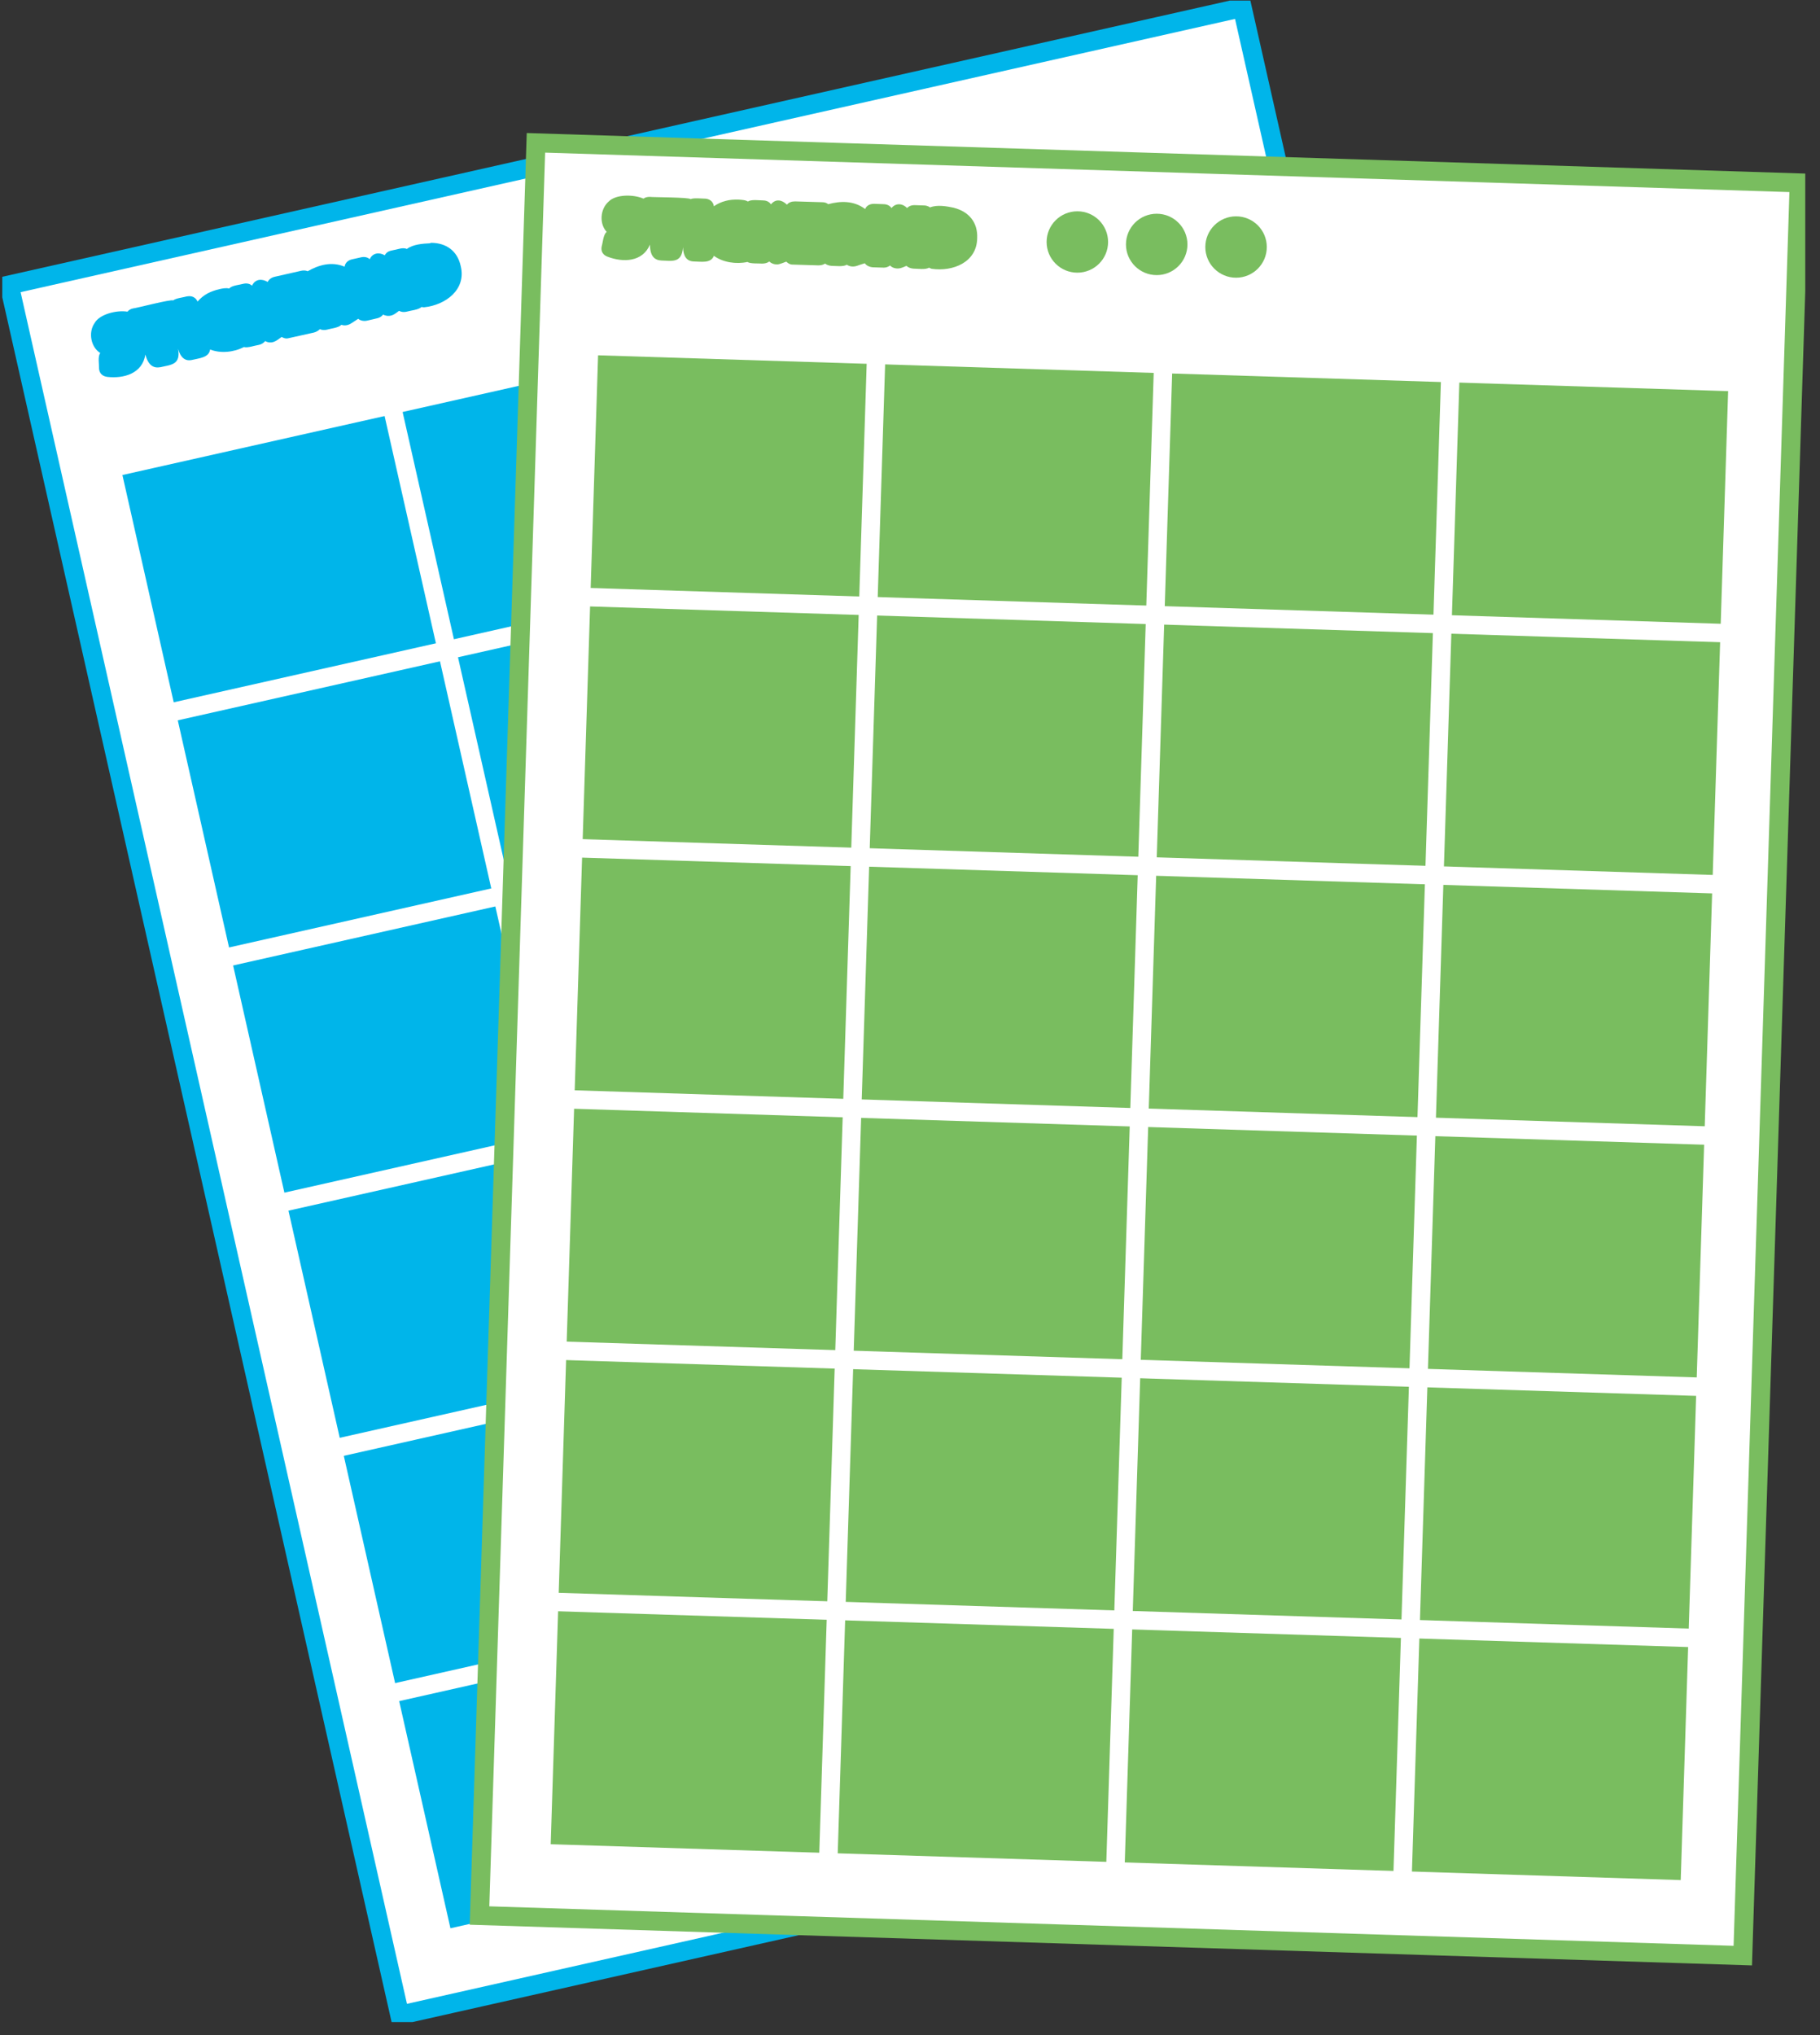 <svg width="68" height="76" viewBox="0 0 68 76" fill="none" xmlns="http://www.w3.org/2000/svg">
<rect x="0" y="0" width="68" height="76" fill="#333333" stroke="none"/>
<g clip-path="url(#clip0_126_112)">
<path d="M46.412 0.282L0.345 10.642L14.937 75.257L61.004 64.897L46.412 0.282Z" fill="white" stroke="#00B5EA" stroke-width="0.71" stroke-miterlimit="10"/>
<path d="M46.043 8.06L4.161 17.479L16.569 72.423L58.451 63.004L46.043 8.06Z" fill="#00B5EA" stroke="white" stroke-width="0.69" stroke-miterlimit="10"/>
<path d="M14.503 63.267L56.384 53.845" stroke="white" stroke-width="0.69" stroke-miterlimit="10"/>
<path d="M12.437 54.106L54.318 44.689" stroke="white" stroke-width="0.69" stroke-miterlimit="10"/>
<path d="M10.371 44.95L52.246 35.534" stroke="white" stroke-width="0.69" stroke-miterlimit="10"/>
<path d="M8.299 35.794L50.18 26.372" stroke="white" stroke-width="0.69" stroke-miterlimit="10"/>
<path d="M6.233 26.639L48.115 17.217" stroke="white" stroke-width="0.69" stroke-miterlimit="10"/>
<path d="M35.574 10.414L47.981 65.359" stroke="white" stroke-width="0.69" stroke-miterlimit="10"/>
<path d="M25.105 12.772L37.512 67.712" stroke="white" stroke-width="0.69" stroke-miterlimit="10"/>
<path d="M14.63 15.125L27.044 70.07" stroke="white" stroke-width="0.69" stroke-miterlimit="10"/>
<path d="M16.064 9.086C15.803 9.098 15.432 9.122 15.201 9.298C15.11 9.256 15.013 9.274 14.971 9.28L14.618 9.359C14.472 9.389 14.412 9.468 14.375 9.534C14.162 9.407 13.913 9.45 13.816 9.68C13.701 9.577 13.555 9.595 13.5 9.607L13.148 9.686C13.02 9.716 12.899 9.801 12.874 9.959C12.382 9.753 11.902 9.898 11.495 10.129C11.428 10.098 11.343 10.092 11.258 10.111L10.268 10.335C10.14 10.365 10.055 10.426 10.001 10.529C9.776 10.396 9.533 10.42 9.417 10.668C9.302 10.565 9.156 10.583 9.101 10.596C8.962 10.638 8.658 10.656 8.561 10.777C8.463 10.741 8.293 10.777 8.208 10.796C8.044 10.832 7.892 10.887 7.752 10.959C7.601 11.044 7.479 11.147 7.382 11.262C7.272 11.026 7.054 11.056 6.981 11.069C6.865 11.105 6.562 11.135 6.47 11.22C6.398 11.165 5.085 11.511 4.976 11.517C4.885 11.535 4.812 11.578 4.763 11.639C4.344 11.572 3.712 11.742 3.536 12.063C3.287 12.415 3.396 12.966 3.748 13.185C3.645 13.3 3.706 13.615 3.7 13.755C3.706 13.851 3.742 14.04 4.016 14.076C4.629 14.143 5.322 13.949 5.431 13.239C5.541 13.652 5.741 13.761 5.997 13.712C6.385 13.621 6.762 13.627 6.653 13.027C6.744 13.348 6.914 13.506 7.187 13.439C7.424 13.379 7.813 13.36 7.85 13.051C8.239 13.209 8.743 13.154 9.113 12.96C9.241 13.003 9.533 12.9 9.666 12.881C9.764 12.863 9.849 12.809 9.909 12.736C10.007 12.796 10.128 12.803 10.231 12.766C10.323 12.736 10.444 12.639 10.523 12.584C10.596 12.621 10.669 12.657 10.766 12.633L11.72 12.421C11.805 12.402 11.89 12.354 11.951 12.293C12.018 12.324 12.121 12.336 12.212 12.312C12.352 12.269 12.65 12.245 12.753 12.13C12.893 12.178 13.026 12.142 13.142 12.063C13.142 12.063 13.361 11.923 13.385 11.905C13.464 11.978 13.604 12.002 13.725 11.972C13.768 11.96 14.078 11.893 14.114 11.881C14.199 11.857 14.266 11.808 14.314 11.748C14.381 11.784 14.497 11.82 14.636 11.778C14.758 11.736 14.837 11.657 14.91 11.608C15.001 11.657 15.098 11.663 15.195 11.639C15.335 11.596 15.645 11.572 15.748 11.463C15.779 11.475 15.815 11.475 15.852 11.475C16.648 11.39 17.431 10.814 17.213 9.935C17.091 9.371 16.672 9.068 16.101 9.068L16.064 9.086Z" fill="#00B5EA"/>
<path d="M20.852 10.311C21.486 10.311 22.001 9.798 22.001 9.165C22.001 8.532 21.486 8.019 20.852 8.019C20.218 8.019 19.704 8.532 19.704 9.165C19.704 9.798 20.218 10.311 20.852 10.311Z" fill="#00B5EA"/>
<path d="M23.744 9.662C24.378 9.662 24.893 9.149 24.893 8.516C24.893 7.883 24.378 7.37 23.744 7.37C23.11 7.37 22.596 7.883 22.596 8.516C22.596 9.149 23.11 9.662 23.744 9.662Z" fill="#00B5EA"/>
<path d="M26.642 9.013C27.277 9.013 27.791 8.5 27.791 7.867C27.791 7.234 27.277 6.721 26.642 6.721C26.008 6.721 25.494 7.234 25.494 7.867C25.494 8.5 26.008 9.013 26.642 9.013Z" fill="#00B5EA"/>
<path d="M67.223 6.83L20.024 5.334L17.916 71.535L65.115 73.032L67.223 6.83Z" fill="white" stroke="#79BD5F" stroke-width="0.71" stroke-miterlimit="10"/>
<path d="M22.012 12.913L20.22 69.206L63.13 70.567L64.923 14.273L22.012 12.913Z" fill="#79BD5F" stroke="white" stroke-width="0.69" stroke-miterlimit="10"/>
<path d="M20.512 59.817L63.426 61.175" stroke="white" stroke-width="0.69" stroke-miterlimit="10"/>
<path d="M20.816 50.437L63.724 51.795" stroke="white" stroke-width="0.69" stroke-miterlimit="10"/>
<path d="M21.113 41.051L64.022 42.416" stroke="white" stroke-width="0.69" stroke-miterlimit="10"/>
<path d="M21.411 31.672L64.32 33.03" stroke="white" stroke-width="0.69" stroke-miterlimit="10"/>
<path d="M21.709 22.292L64.617 23.65" stroke="white" stroke-width="0.69" stroke-miterlimit="10"/>
<path d="M54.191 13.93L52.398 70.222" stroke="white" stroke-width="0.69" stroke-miterlimit="10"/>
<path d="M43.461 13.591L41.669 69.882" stroke="white" stroke-width="0.69" stroke-miterlimit="10"/>
<path d="M32.737 13.245L30.944 69.543" stroke="white" stroke-width="0.69" stroke-miterlimit="10"/>
<path d="M35.635 7.758C35.374 7.703 35.015 7.637 34.748 7.746C34.669 7.685 34.572 7.673 34.529 7.673L34.171 7.661C34.025 7.661 33.94 7.716 33.891 7.77C33.715 7.588 33.466 7.576 33.308 7.77C33.223 7.643 33.077 7.625 33.016 7.625L32.658 7.612C32.524 7.612 32.384 7.661 32.324 7.806C31.898 7.485 31.4 7.503 30.944 7.625C30.884 7.576 30.811 7.552 30.72 7.552L29.705 7.521C29.577 7.521 29.474 7.558 29.401 7.643C29.213 7.455 28.976 7.418 28.806 7.631C28.721 7.503 28.575 7.485 28.514 7.485C28.368 7.485 28.07 7.437 27.943 7.528C27.864 7.467 27.682 7.461 27.597 7.455C27.433 7.449 27.262 7.461 27.11 7.503C26.946 7.546 26.801 7.612 26.673 7.703C26.631 7.449 26.406 7.418 26.333 7.418C26.211 7.418 25.913 7.382 25.804 7.437C25.75 7.364 24.389 7.37 24.279 7.352C24.188 7.352 24.103 7.37 24.042 7.418C23.653 7.249 23.003 7.261 22.748 7.521C22.42 7.8 22.383 8.358 22.669 8.661C22.541 8.746 22.523 9.068 22.481 9.201C22.462 9.298 22.45 9.492 22.705 9.589C23.283 9.807 24.006 9.789 24.285 9.134C24.285 9.565 24.455 9.716 24.71 9.729C25.111 9.741 25.476 9.838 25.519 9.231C25.531 9.565 25.646 9.759 25.932 9.765C26.181 9.765 26.558 9.85 26.673 9.553C27.007 9.801 27.512 9.874 27.925 9.783C28.04 9.856 28.344 9.832 28.478 9.844C28.575 9.844 28.672 9.819 28.745 9.765C28.824 9.844 28.939 9.88 29.049 9.874C29.146 9.868 29.286 9.801 29.377 9.771C29.438 9.826 29.498 9.874 29.596 9.88L30.574 9.91C30.665 9.91 30.756 9.892 30.829 9.844C30.884 9.892 30.981 9.923 31.072 9.929C31.218 9.929 31.509 9.971 31.637 9.886C31.759 9.965 31.898 9.971 32.032 9.923C32.032 9.923 32.275 9.838 32.312 9.832C32.372 9.923 32.5 9.977 32.621 9.983C32.664 9.983 32.986 9.995 33.022 9.995C33.114 9.995 33.186 9.965 33.253 9.916C33.308 9.971 33.411 10.032 33.557 10.026C33.685 10.02 33.782 9.959 33.867 9.929C33.94 9.995 34.037 10.026 34.134 10.032C34.28 10.032 34.584 10.08 34.711 9.995C34.742 10.014 34.772 10.026 34.809 10.038C35.605 10.153 36.504 9.795 36.51 8.886C36.534 8.31 36.206 7.91 35.653 7.764L35.635 7.758Z" fill="#79BD5F"/>
<path d="M40.253 10.183C40.887 10.183 41.401 9.67 41.401 9.037C41.401 8.404 40.887 7.891 40.253 7.891C39.618 7.891 39.104 8.404 39.104 9.037C39.104 9.67 39.618 10.183 40.253 10.183Z" fill="#79BD5F"/>
<path d="M43.218 10.274C43.852 10.274 44.366 9.761 44.366 9.128C44.366 8.495 43.852 7.982 43.218 7.982C42.584 7.982 42.069 8.495 42.069 9.128C42.069 9.761 42.584 10.274 43.218 10.274Z" fill="#79BD5F"/>
<path d="M46.183 10.371C46.817 10.371 47.331 9.858 47.331 9.225C47.331 8.592 46.817 8.079 46.183 8.079C45.549 8.079 45.034 8.592 45.034 9.225C45.034 9.858 45.549 10.371 46.183 10.371Z" fill="#79BD5F"/>
</g>
<defs>
<clipPath id="clip0_126_112">
<rect width="67.364" height="75.494" fill="white" transform="translate(0.085 0.021)"/>
</clipPath>
</defs>
</svg>
